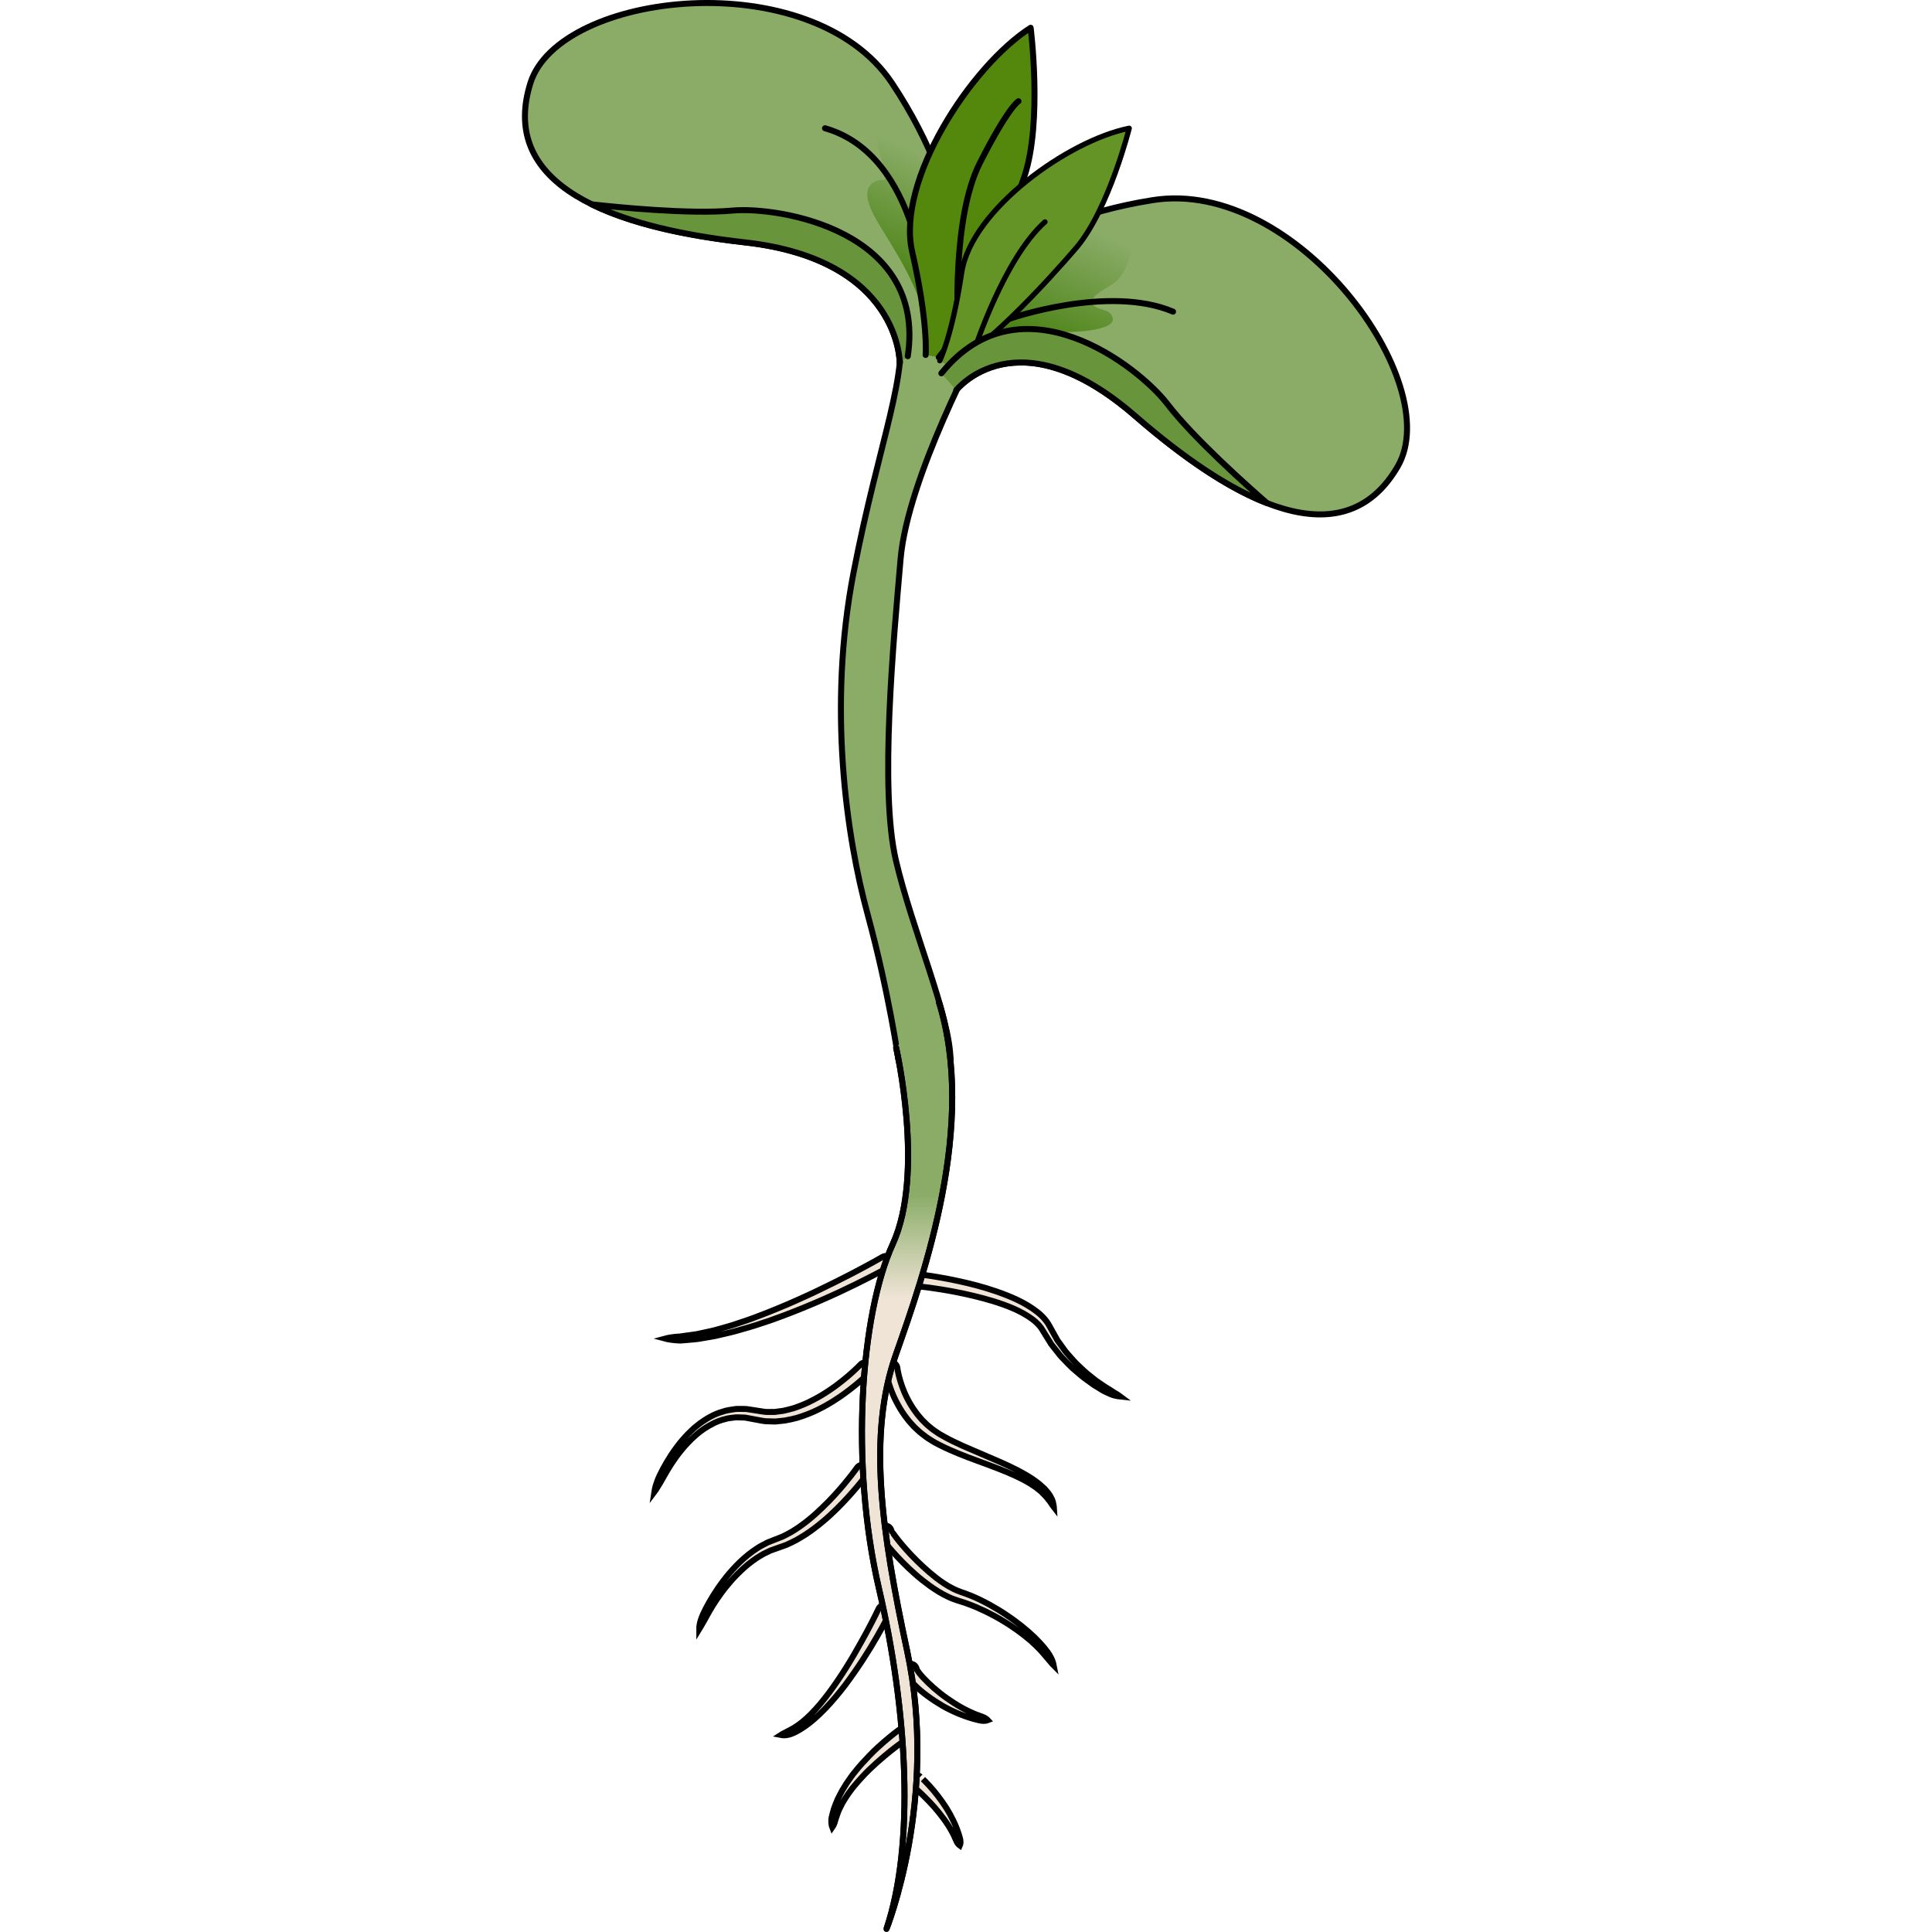 <?xml version="1.0" encoding="utf-8"?>
<!-- Created by: Science Figures, www.sciencefigures.org, Generator: Science Figures Editor -->
<!DOCTYPE svg PUBLIC "-//W3C//DTD SVG 1.1//EN" "http://www.w3.org/Graphics/SVG/1.1/DTD/svg11.dtd">
<svg version="1.1" id="Layer_1" xmlns="http://www.w3.org/2000/svg" xmlns:xlink="http://www.w3.org/1999/xlink" 
	 width="800px" height="800px" viewBox="0 0 148.122 322.228" enable-background="new 0 0 148.122 322.228"
	 xml:space="preserve">
<g>
	<path fill="#8AAC67" d="M69.567,49.88c0,0,11.727-12.729,35.654-16.503c23.928-3.772,48.941,30.481,40.847,44.413
		c-8.095,13.933-24.028,8.761-43.778-8.402c-19.75-17.163-29.852-4.314-29.852-4.314"/>
	<linearGradient id="SVGID_1_" gradientUnits="userSpaceOnUse" x1="82.741" y1="59.848" x2="95.791" y2="30.513">
		<stop  offset="0.143" style="stop-color:#4D8417"/>
		<stop  offset="0.773" style="stop-color:#4D8417;stop-opacity:0"/>
	</linearGradient>
	<path fill="url(#SVGID_1_)" d="M84.878,55.557c3.771-0.329,7.815,0.152,11.499-0.784c1.213-0.309,2.838-0.904,1.889-2.326
		c-0.779-1.166-3.582-0.666-3.045-2.516c0.313-1.072,3.174-2.26,4.023-3.142c2.229-2.318,3.825-7.371-0.264-8.787
		c-2.541-0.88-6.204-0.257-8.702,0.577c-4.272,1.426-7.982,3.903-11.503,6.659c-2.785,2.181-4.304,3.485-5.486,6.88
		c-0.804,2.31-1.241,6.107,2.01,4.734C78.445,55.522,81.52,55.85,84.878,55.557z"/>
	<path fill="none" stroke="#000000" stroke-linecap="round" stroke-linejoin="round" stroke-miterlimit="10" d="M81.353,53.154
		c0,0,16.47-5.743,27.241-1.176"/>
	<path fill="none" stroke="#000000" stroke-linecap="round" stroke-linejoin="round" stroke-miterlimit="10" d="M69.567,49.88
		c0,0,11.727-12.729,35.654-16.503c23.928-3.772,48.941,30.481,40.847,44.413c-8.095,13.933-24.028,8.761-43.778-8.402
		c-19.75-17.163-29.852-4.314-29.852-4.314"/>
	<path fill="#F0E4D7" stroke="#000000" stroke-miterlimit="10" d="M57.894,228.967c0,0-0.128,0.126-0.368,0.361
		c-0.246,0.233-0.598,0.563-1.063,0.969s-1.035,0.888-1.715,1.409c-0.678,0.525-1.457,1.098-2.347,1.669
		c-0.882,0.582-1.874,1.164-2.968,1.705c-1.089,0.548-2.301,1.014-3.588,1.405c-0.653,0.164-1.324,0.322-2.011,0.439
		c-0.349,0.037-0.699,0.073-1.052,0.11l-0.529,0.053l-0.539-0.015l-1.082-0.031c-0.361-0.025-0.719-0.117-1.079-0.174
		c-0.671-0.125-1.343-0.25-2.017-0.375c-0.35-0.088-0.643-0.07-0.949-0.08c-0.307,0-0.607-0.043-0.92-0.018
		c-0.627,0.088-1.267,0.105-1.867,0.314c-1.234,0.287-2.358,0.902-3.389,1.566c-0.498,0.365-1.006,0.703-1.441,1.118
		c-0.463,0.382-0.879,0.798-1.273,1.216c-0.8,0.825-1.473,1.691-2.07,2.505c-0.586,0.825-1.087,1.608-1.503,2.321
		c-0.409,0.719-0.766,1.345-1.06,1.86c-0.31,0.511-0.551,0.916-0.73,1.188c-0.172,0.275-0.281,0.416-0.281,0.416
		s0.024-0.175,0.103-0.491c0.065-0.321,0.191-0.783,0.404-1.352c0.205-0.571,0.521-1.236,0.915-1.983
		c0.396-0.746,0.876-1.57,1.445-2.444c0.583-0.865,1.242-1.79,2.045-2.689c0.396-0.455,0.817-0.91,1.292-1.337
		c0.445-0.456,0.974-0.846,1.496-1.26c1.086-0.767,2.301-1.498,3.688-1.886c0.674-0.259,1.402-0.322,2.123-0.443
		c0.364-0.044,0.75-0.018,1.126-0.024c0.378,0.004,0.772-0.006,1.094,0.067c0.677,0.104,1.354,0.209,2.029,0.313
		c0.314,0.039,0.623,0.114,0.938,0.125l0.947-0.003l0.471,0.001l0.468-0.063c0.312-0.042,0.62-0.083,0.928-0.124
		c0.61-0.125,1.21-0.287,1.794-0.451c1.159-0.393,2.257-0.853,3.257-1.391c1.007-0.521,1.929-1.084,2.75-1.648
		c0.829-0.554,1.559-1.111,2.19-1.621c0.637-0.506,1.168-0.975,1.6-1.364c0.433-0.39,0.761-0.71,0.977-0.923
		c0.215-0.218,0.329-0.334,0.329-0.334l0.021-0.021c0.387-0.394,1.021-0.398,1.414-0.012c0.395,0.387,0.399,1.021,0.012,1.414
		C57.904,228.957,57.897,228.964,57.894,228.967z"/>
	<path fill="#F0E4D7" stroke="#000000" stroke-miterlimit="10" d="M62.608,228.134c0,0,0.02,0.129,0.057,0.371
		c0.046,0.248,0.113,0.619,0.237,1.089c0.242,0.935,0.651,2.282,1.427,3.759c0.379,0.74,0.852,1.51,1.424,2.268
		c0.273,0.389,0.609,0.741,0.924,1.128c0.361,0.34,0.691,0.733,1.097,1.054c0.396,0.333,0.795,0.676,1.248,0.957
		c0.217,0.143,0.45,0.318,0.656,0.438l0.75,0.425c0.997,0.56,2.001,1.029,3.069,1.517c2.15,0.927,4.302,1.854,6.318,2.722
		c2.022,0.896,3.893,1.826,5.385,2.841c0.363,0.269,0.725,0.505,1.043,0.769c0.311,0.274,0.604,0.535,0.881,0.78
		c0.502,0.554,0.924,1.051,1.144,1.552c0.276,0.461,0.329,0.899,0.384,1.175c0.057,0.277,0.066,0.425,0.066,0.425
		s-0.1-0.125-0.248-0.357c-0.168-0.225-0.328-0.58-0.675-0.945c-0.277-0.406-0.712-0.817-1.184-1.311
		c-0.269-0.216-0.556-0.445-0.856-0.688c-0.311-0.232-0.668-0.442-1.021-0.68c-1.464-0.897-3.322-1.718-5.356-2.505
		c-2.034-0.796-4.255-1.549-6.452-2.437c-1.082-0.446-2.221-0.935-3.255-1.47l-0.765-0.397c-0.293-0.157-0.521-0.319-0.783-0.478
		c-0.52-0.301-0.984-0.668-1.442-1.027c-0.469-0.348-0.857-0.771-1.276-1.145c-0.369-0.419-0.764-0.807-1.082-1.232
		c-0.662-0.836-1.206-1.685-1.646-2.498c-0.896-1.625-1.379-3.096-1.672-4.134c-0.148-0.521-0.236-0.94-0.296-1.231
		c-0.053-0.301-0.081-0.461-0.081-0.461c-0.095-0.543,0.269-1.062,0.813-1.157c0.544-0.095,1.063,0.269,1.158,0.812
		c0,0.006,0.002,0.011,0.002,0.016L62.608,228.134z"/>
	<path fill="#F0E4D7" stroke="#000000" stroke-miterlimit="10" d="M57.518,245.933c0,0-0.095,0.125-0.271,0.36
		c-0.181,0.229-0.445,0.563-0.782,0.99c-0.683,0.84-1.68,2.019-2.961,3.357c-0.64,0.671-1.351,1.383-2.139,2.1
		c-0.39,0.363-0.802,0.725-1.237,1.079c-0.424,0.366-0.876,0.721-1.348,1.069c-0.926,0.712-1.951,1.374-3.035,1.979
		c-0.546,0.298-1.127,0.556-1.702,0.816l-1.745,0.62l-0.857,0.306l-0.752,0.363c-0.506,0.213-0.99,0.56-1.482,0.845
		c-0.955,0.639-1.85,1.353-2.654,2.119c-0.806,0.764-1.549,1.55-2.197,2.345c-0.664,0.782-1.238,1.568-1.748,2.308
		c-1.027,1.477-1.717,2.811-2.23,3.722c-0.264,0.458-0.47,0.818-0.61,1.064c-0.128,0.253-0.214,0.39-0.214,0.39
		s-0.003-0.154,0.028-0.448c0.031-0.291,0.11-0.719,0.284-1.23c0.342-1.03,1.06-2.396,2.024-3.966
		c0.488-0.782,1.042-1.616,1.69-2.456c0.631-0.852,1.363-1.703,2.171-2.542c0.807-0.841,1.718-1.643,2.717-2.378
		c0.524-0.339,1.007-0.722,1.604-1.012l0.869-0.458l0.846-0.336l1.66-0.652c0.514-0.257,1.029-0.505,1.521-0.797
		c0.98-0.594,1.915-1.24,2.769-1.945c0.865-0.686,1.658-1.414,2.388-2.125c0.74-0.702,1.41-1.401,2.014-2.061
		c1.207-1.316,2.148-2.477,2.787-3.298c0.313-0.412,0.559-0.737,0.727-0.959c0.16-0.223,0.246-0.342,0.246-0.342l0.012-0.015
		c0.322-0.448,0.947-0.55,1.396-0.226c0.448,0.322,0.55,0.947,0.226,1.396C57.527,245.921,57.521,245.929,57.518,245.933z"/>
	<path fill="#F0E4D7" stroke="#000000" stroke-miterlimit="10" d="M61.61,255.222c0,0,0.013,0.032,0.038,0.097
		c0.024,0.073,0.066,0.172,0.102,0.185c0.022,0.013,0.251,0.383,0.531,0.749c0.568,0.763,1.46,1.844,2.61,3.061
		c1.155,1.211,2.566,2.575,4.201,3.849c0.822,0.624,1.7,1.237,2.643,1.714c0.466,0.264,0.953,0.441,1.442,0.631
		c0.564,0.209,1.073,0.361,1.64,0.605c1.116,0.437,2.139,0.966,3.152,1.509c0.998,0.559,1.967,1.131,2.864,1.745
		c0.905,0.599,1.747,1.229,2.529,1.846c0.777,0.622,1.481,1.249,2.113,1.848c0.622,0.611,1.168,1.195,1.624,1.74
		c0.447,0.552,0.82,1.05,1.053,1.512c0.254,0.445,0.384,0.834,0.455,1.102c0.082,0.262,0.109,0.406,0.109,0.406
		s-0.109-0.106-0.281-0.315c-0.179-0.206-0.412-0.514-0.746-0.879c-0.301-0.386-0.705-0.822-1.15-1.336
		c-0.463-0.501-1.016-1.038-1.644-1.599c-0.64-0.549-1.351-1.122-2.135-1.689c-0.788-0.561-1.633-1.133-2.54-1.671
		c-0.898-0.553-1.863-1.061-2.852-1.552c-0.989-0.475-2.03-0.934-3.053-1.297c-0.489-0.196-1.082-0.354-1.589-0.523
		c-0.582-0.196-1.165-0.392-1.691-0.663c-1.083-0.501-2.05-1.128-2.955-1.764c-0.896-0.647-1.733-1.305-2.482-1.974
		c-0.758-0.661-1.438-1.321-2.054-1.942c-1.23-1.244-2.185-2.348-2.828-3.172c-0.326-0.43-0.549-0.702-0.796-1.152
		c-0.118-0.209-0.151-0.301-0.175-0.358c-0.026-0.063-0.041-0.097-0.041-0.097c-0.213-0.508,0.025-1.093,0.533-1.307
		c0.509-0.213,1.094,0.025,1.308,0.533c0.002,0.006,0.005,0.011,0.007,0.017L61.61,255.222z"/>
	<path fill="#F0E4D7" stroke="#000000" stroke-miterlimit="10" d="M61.281,269.174c0,0-0.788,1.568-2.088,3.829
		c-1.289,2.268-3.162,5.206-5.253,7.999c-2.106,2.776-4.512,5.369-6.695,6.899c-0.545,0.382-1.068,0.699-1.555,0.947
		c-0.486,0.243-0.931,0.427-1.324,0.494c-0.384,0.091-0.701,0.087-0.914,0.065c-0.211-0.008-0.322-0.031-0.322-0.031
		s0.1-0.067,0.284-0.159c0.183-0.099,0.448-0.217,0.769-0.401c0.329-0.151,0.711-0.377,1.15-0.62
		c0.436-0.259,0.906-0.587,1.396-0.979c1.973-1.573,4.131-4.238,6.025-7.063c1.922-2.815,3.576-5.813,4.801-8.061
		c1.212-2.259,1.927-3.794,1.927-3.794c0.233-0.501,0.829-0.718,1.329-0.484c0.501,0.233,0.718,0.828,0.484,1.329
		C61.292,269.151,61.284,269.166,61.281,269.174z"/>
	<path fill="#F0E4D7" stroke="#000000" stroke-miterlimit="10" d="M65.801,278.246c0,0,0.02,0.059,0.056,0.168
		c0.038,0.16,0.09,0.137,0.121,0.22c0.071,0.105,0.212,0.318,0.378,0.52c0.172,0.212,0.369,0.451,0.611,0.704
		c0.947,1.016,2.369,2.307,3.935,3.4c0.781,0.55,1.585,1.072,2.372,1.509c0.398,0.204,0.773,0.432,1.15,0.598
		c0.376,0.168,0.727,0.346,1.062,0.478c0.669,0.274,1.243,0.445,1.633,0.629c0.385,0.204,0.591,0.43,0.591,0.43
		s-0.271,0.11-0.723,0.113c-0.453,0.014-1.051-0.176-1.781-0.362c-0.365-0.097-0.748-0.239-1.16-0.37
		c-0.413-0.13-0.827-0.318-1.27-0.487c-0.87-0.366-1.782-0.802-2.657-1.307c-0.87-0.513-1.722-1.062-2.483-1.632
		c-0.77-0.563-1.452-1.14-2.006-1.688c-0.281-0.266-0.529-0.533-0.747-0.775c-0.225-0.253-0.39-0.464-0.565-0.708
		c-0.184-0.289-0.338-0.586-0.353-0.653c-0.042-0.107-0.065-0.164-0.065-0.164c-0.202-0.515,0.05-1.096,0.564-1.299
		c0.514-0.202,1.094,0.05,1.298,0.563c0.006,0.016,0.011,0.03,0.017,0.046L65.801,278.246z"/>
	<path fill="#F0E4D7" stroke="#000000" stroke-miterlimit="10" d="M63.965,290.196c0,0-0.989,0.655-2.427,1.797
		c-0.71,0.572-1.528,1.253-2.38,2.011c-0.844,0.765-1.734,1.598-2.539,2.502c-0.421,0.438-0.803,0.904-1.189,1.359
		c-0.396,0.448-0.711,0.938-1.059,1.389c-0.326,0.462-0.592,0.937-0.873,1.374c-0.246,0.453-0.446,0.896-0.65,1.301
		c-0.181,0.411-0.291,0.808-0.42,1.15c-0.137,0.344-0.186,0.654-0.277,0.907c-0.182,0.502-0.396,0.801-0.396,0.801
		s-0.127-0.315-0.154-0.887c-0.005-0.283-0.013-0.636,0.107-1.008c0.103-0.375,0.187-0.814,0.339-1.27
		c0.175-0.444,0.349-0.939,0.567-1.443c0.252-0.485,0.492-1.018,0.791-1.535c0.319-0.502,0.611-1.056,0.98-1.559
		c0.363-0.509,0.714-1.045,1.126-1.526c0.781-1.004,1.646-1.93,2.47-2.785c0.824-0.854,1.642-1.603,2.36-2.222
		c0.72-0.619,1.332-1.12,1.773-1.461c0.448-0.34,0.704-0.534,0.704-0.534c0.439-0.334,1.067-0.248,1.401,0.191
		c0.335,0.44,0.249,1.068-0.191,1.402c-0.017,0.013-0.033,0.024-0.05,0.036L63.965,290.196z"/>
	<path fill="#F0E4D7" stroke="#000000" stroke-miterlimit="10" d="M66.442,296.323c-0.001-0.001,0.664,0.58,1.508,1.514
		c0.863,0.93,1.909,2.263,2.824,3.685c0.449,0.718,0.856,1.46,1.196,2.178c0.162,0.363,0.339,0.701,0.461,1.046
		c0.126,0.343,0.268,0.654,0.356,0.96c0.185,0.607,0.369,1.103,0.356,1.49c-0.003,0.383-0.112,0.619-0.112,0.619
		s-0.223-0.158-0.424-0.466c-0.182-0.312-0.346-0.781-0.613-1.319c-0.121-0.272-0.297-0.551-0.457-0.853
		c-0.155-0.304-0.368-0.603-0.564-0.919c-0.403-0.63-0.895-1.264-1.386-1.891c-0.987-1.256-2.13-2.383-2.982-3.215
		c-0.876-0.829-1.465-1.311-1.466-1.312c-0.427-0.35-0.49-0.979-0.14-1.407c0.35-0.428,0.979-0.49,1.407-0.141
		c0.007,0.006,0.014,0.012,0.021,0.018L66.442,296.323z"/>
	<path fill="#F0E4D7" stroke="#000000" stroke-miterlimit="10" d="M66.602,212.579c0,0,0.634,0.092,1.742,0.25
		c1.1,0.175,2.665,0.442,4.529,0.848c1.864,0.402,4.029,0.945,6.301,1.731c2.259,0.799,4.68,1.769,6.797,3.425
		c0.525,0.416,1.02,0.891,1.443,1.444c0.216,0.272,0.408,0.566,0.57,0.884l0.444,0.799c0.302,0.539,0.601,1.073,0.896,1.602
		c0.341,0.47,0.679,0.934,1.011,1.391c0.311,0.471,0.694,0.89,1.066,1.302c0.376,0.409,0.717,0.835,1.098,1.204
		c0.779,0.717,1.478,1.446,2.225,1.998c0.363,0.29,0.711,0.567,1.042,0.831c0.349,0.237,0.681,0.464,0.991,0.675
		c0.615,0.443,1.194,0.742,1.645,1.051c0.443,0.328,0.83,0.488,1.074,0.673c0.253,0.157,0.386,0.259,0.386,0.259
		s-0.159-0.015-0.452-0.076c-0.287-0.068-0.752-0.121-1.257-0.355c-0.509-0.228-1.148-0.486-1.792-0.922
		c-0.33-0.204-0.682-0.422-1.053-0.65c-0.354-0.256-0.724-0.525-1.109-0.807c-0.796-0.537-1.548-1.253-2.389-1.961
		c-0.41-0.365-0.784-0.791-1.193-1.199c-0.406-0.412-0.823-0.83-1.188-1.327c-0.38-0.481-0.767-0.972-1.157-1.467
		c-0.319-0.516-0.643-1.037-0.969-1.563l-0.498-0.808c-0.131-0.233-0.289-0.454-0.473-0.665c-0.357-0.425-0.786-0.813-1.257-1.161
		c-1.901-1.395-4.242-2.271-6.432-2.957c-2.208-0.673-4.325-1.153-6.149-1.514c-1.826-0.358-3.362-0.59-4.436-0.738
		c-1.07-0.132-1.682-0.206-1.682-0.206l-0.039-0.006c-0.549-0.066-0.938-0.566-0.871-1.113c0.067-0.549,0.566-0.938,1.115-0.871
		C66.583,212.577,66.597,212.579,66.602,212.579z"/>
	<path fill="#F0E4D7" stroke="#000000" stroke-miterlimit="10" d="M61.149,211.36c0,0-2.179,1.207-5.502,2.841
		c-1.662,0.822-3.621,1.741-5.748,2.665c-1.07,0.447-2.16,0.943-3.296,1.385c-1.13,0.454-2.275,0.919-3.441,1.337
		c-1.154,0.445-2.328,0.841-3.49,1.212c-1.151,0.398-2.312,0.715-3.428,1.034c-1.109,0.343-2.219,0.559-3.253,0.813
		c-1.028,0.272-2.042,0.379-2.955,0.555c-0.912,0.188-1.775,0.208-2.528,0.292c-0.377,0.031-0.73,0.06-1.058,0.086
		c-0.329-0.004-0.633-0.035-0.906-0.053c-1.094-0.101-1.696-0.268-1.696-0.268s0.626-0.174,1.685-0.29
		c0.265-0.022,0.557-0.054,0.875-0.067c0.317-0.046,0.66-0.096,1.027-0.148c0.732-0.115,1.564-0.17,2.454-0.396
		c0.889-0.215,1.866-0.359,2.869-0.674c1.006-0.297,2.078-0.555,3.157-0.942c1.085-0.364,2.209-0.727,3.327-1.171
		c1.128-0.414,2.262-0.867,3.39-1.339c1.135-0.45,2.252-0.948,3.352-1.435c1.106-0.473,2.169-1,3.21-1.479
		c2.066-0.993,3.981-1.947,5.61-2.789c3.264-1.689,5.363-2.91,5.363-2.91c0.477-0.277,1.09-0.115,1.367,0.361
		c0.277,0.479,0.115,1.09-0.361,1.367c-0.005,0.004-0.01,0.006-0.014,0.008L61.149,211.36z"/>
	<path fill="#8AAC67" d="M62.834,176.988c0,0-1.648-11.538-5.182-24.496c-3.534-12.958-6.676-34.553-2.356-56.935
		c4.319-22.382,9.423-33.375,7.46-42.407c7.068-0.786,13.744,3.926,13.744,3.926S64.329,79.536,63.15,93.24
		c-1.178,13.705-3.534,38.442-0.785,50.221c2.748,11.78,9.118,26.085,9.118,33.545"/>
	<path fill="none" stroke="#000000" stroke-linecap="round" stroke-linejoin="round" stroke-miterlimit="10" d="M62.834,176.988
		c0,0-1.648-11.538-5.182-24.496c-3.534-12.958-6.676-34.553-2.356-56.935c4.319-22.382,9.423-33.375,7.46-42.407
		c7.068-0.786,13.744,3.926,13.744,3.926S64.329,79.536,63.15,93.24c-1.178,13.705-3.534,38.442-0.785,50.221
		c2.748,11.78,9.118,26.085,9.118,33.545"/>
	<linearGradient id="SVGID_2_" gradientUnits="userSpaceOnUse" x1="64.235" y1="221.127" x2="64.235" y2="186.07">
		<stop  offset="0.128" style="stop-color:#F0E4D7"/>
		<stop  offset="0.626" style="stop-color:#8AAC67"/>
	</linearGradient>
	<path fill="url(#SVGID_2_)" stroke="#000000" stroke-miterlimit="10" d="M62.4,174.702c0,0,4.839,20.982-0.543,32.763
		s-7.17,36.628-2.323,57.438c4.846,20.812,5.973,42.688,1.261,56.824c0,0,8.745-21.701,3.456-46.334
		c-4.315-20.097-6.598-36.125-1.886-49.475s13.535-38.342,7.171-58.811"/>
	<path fill="none" stroke="#000000" stroke-linecap="round" stroke-linejoin="round" stroke-miterlimit="10" d="M62.4,174.702
		c0,0,4.839,20.982-0.543,32.763s-7.17,36.628-2.323,57.438c4.846,20.812,5.973,42.688,1.261,56.824c0,0,8.745-21.701,3.456-46.334
		c-4.315-20.097-6.598-36.125-1.886-49.475s13.535-38.342,7.171-58.811"/>
	<path fill="#8AAC67" d="M73.729,51.305c0,0,1.432-17.248-11.99-37.413c-13.42-20.165-55.563-15.389-60.34,0
		c-4.776,15.389,9.817,23.615,35.82,26.534c26.002,2.918,25.793,20.141,25.793,20.141"/>
	<linearGradient id="SVGID_3_" gradientUnits="userSpaceOnUse" x1="58.968" y1="49.272" x2="72.019" y2="19.937">
		<stop  offset="0.143" style="stop-color:#4D8417"/>
		<stop  offset="0.773" style="stop-color:#4D8417;stop-opacity:0"/>
	</linearGradient>
	<path fill="url(#SVGID_3_)" d="M67.398,56.229c0.158-5.951-4.104-12.707-7.126-17.637c-1.377-2.246-4.722-7.229-0.906-8.504
		c0.883-0.295,1.077,0.367,1.418-0.63c0.179-0.527-0.354-1.531-0.508-2.039c-0.367-1.211-1.705-4.532-0.72-5.638
		c1.507-1.691,4.221,1.158,5.038,2.163c3.463,4.255,4.277,9.446,4.369,14.776c0.047,2.689,0.498,4.983,0.059,7.689
		c-0.512,3.156-1.367,6.284-1.31,9.505"/>
	<path fill="none" stroke="#000000" stroke-linecap="round" stroke-linejoin="round" stroke-miterlimit="10" d="M67.398,50.213
		c0,0-0.945-24.29-16.851-28.822"/>
	<path fill="none" stroke="#000000" stroke-linecap="round" stroke-linejoin="round" stroke-miterlimit="10" d="M73.729,51.305
		c0,0,1.432-17.248-11.99-37.413c-13.42-20.165-55.563-15.389-60.34,0c-4.776,15.389,9.817,23.615,35.82,26.534
		c26.002,2.918,25.793,20.141,25.793,20.141"/>
	<path fill="#53880D" d="M67.327,59.2c0,0,0.476-5.319-2.24-17.196C62.372,30.126,74.91,10.976,84.842,4.629
		c0,0,1.99,15.672-1.022,24.741c0,0-7.439,21.919-14.303,30.22"/>
	<path fill="none" stroke="#000000" stroke-linecap="round" stroke-linejoin="round" stroke-miterlimit="10" d="M67.327,59.2
		c0,0,0.476-5.319-2.24-17.196C62.372,30.126,74.91,10.976,84.842,4.629c0,0,1.99,15.672-1.022,24.741
		c0,0-7.439,21.919-14.303,30.22"/>
	<path fill="#68943B" d="M35.096,35.12c-7.18,0.652-19.309-0.573-23.447-1.036c6.268,3.08,14.971,5.152,25.57,6.342
		c26.002,2.918,25.793,20.141,25.793,20.141l1.342-1.16C67.479,38.403,42.819,34.418,35.096,35.12z"/>
	<path fill="none" stroke="#000000" stroke-linecap="round" stroke-linejoin="round" stroke-miterlimit="10" d="M64.354,59.407
		c3.125-21.003-21.535-24.988-29.258-24.287c-7.18,0.652-19.309-0.573-23.447-1.036c6.268,3.08,14.971,5.152,25.57,6.342
		c26.002,2.918,25.793,20.141,25.793,20.141"/>
	<path fill="none" stroke="#000000" stroke-linecap="round" stroke-linejoin="round" stroke-miterlimit="10" d="M72.739,54.85
		c0,0-1.13-18.294,3.64-27.687c4.77-9.394,6.435-10.277,6.435-10.277"/>
	<path fill="#649425" d="M69.688,60.165c0,0,2.078-4.171,3.651-14.688c1.571-10.516,17.854-22.089,27.946-24.085
		c0,0-3.37,13.369-8.703,19.781c0,0-13.02,15.445-21.239,20.007"/>
	
		<path fill="none" stroke="#000000" stroke-width="0.873" stroke-linecap="round" stroke-linejoin="round" stroke-miterlimit="10" d="
		M69.688,60.165c0,0,2.078-4.171,3.651-14.688c1.571-10.516,17.854-22.089,27.946-24.085c0,0-3.37,13.369-8.703,19.781
		c0,0-13.02,15.445-21.239,20.007"/>
	
		<path fill="none" stroke="#000000" stroke-width="0.873" stroke-linecap="round" stroke-linejoin="round" stroke-miterlimit="10" d="
		M75.469,58.353c0,0,4.902-15.227,11.768-21.343"/>
	<path fill="#68943B" d="M107.632,67.359c4.38,5.727,13.491,13.824,16.634,16.556c-6.508-2.528-13.926-7.53-21.977-14.527
		c-19.75-17.163-29.852-4.314-29.852-4.314l-2.486-2.809C83.295,45.746,102.92,61.2,107.632,67.359z"/>
	<path fill="none" stroke="#000000" stroke-linecap="round" stroke-linejoin="round" stroke-miterlimit="10" d="M69.952,62.265
		c13.344-16.519,32.969-1.065,37.681,5.094c4.38,5.727,13.491,13.824,16.634,16.556c-6.508-2.528-13.926-7.53-21.977-14.527
		c-19.75-17.163-29.852-4.314-29.852-4.314"/>
</g>
</svg>
